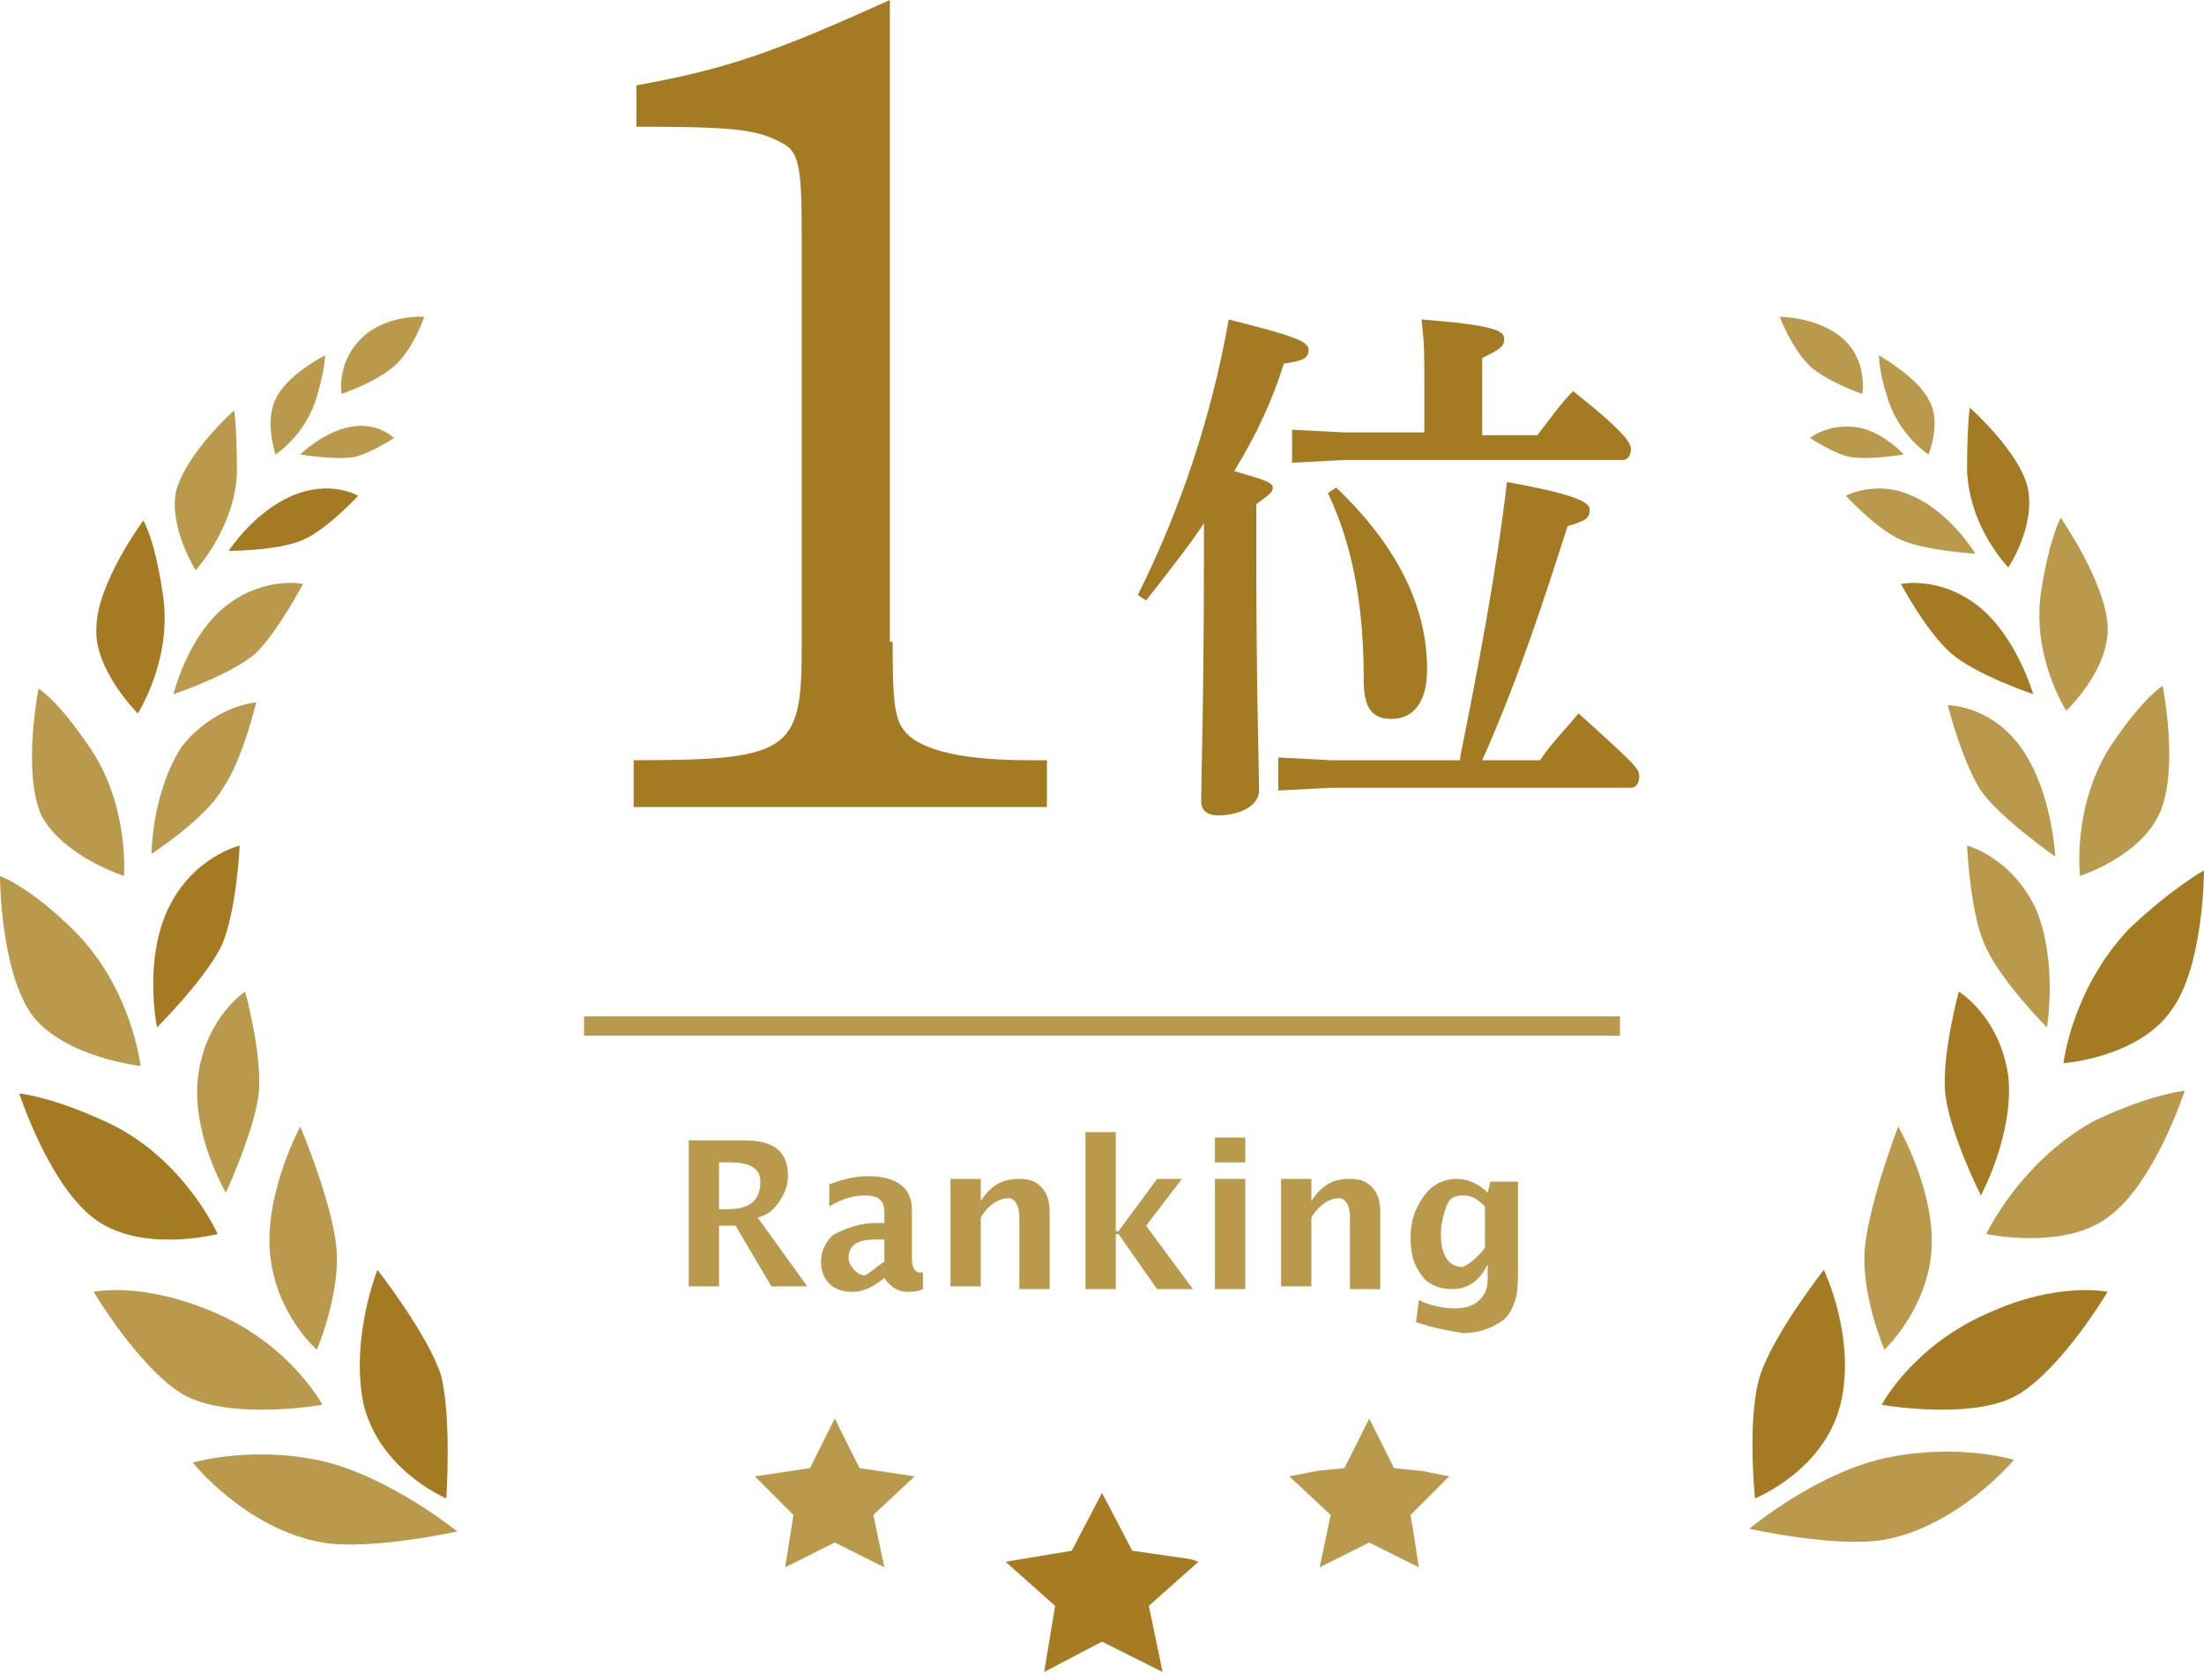 <?xml version="1.0" encoding="utf-8"?>
<!-- Generator: Adobe Illustrator 26.3.1, SVG Export Plug-In . SVG Version: 6.00 Build 0)  -->
<svg version="1.1" id="レイヤー_1" xmlns="http://www.w3.org/2000/svg" xmlns:xlink="http://www.w3.org/1999/xlink" x="0px"
	 y="0px" viewBox="0 0 80 61" style="enable-background:new 0 0 80 61;" xml:space="preserve">
<style type="text/css">
	.st0{fill:#B99A4C;}
	.st1{fill:#A77B22;}
	.st2{fill:#A47A23;}
</style>
<g>
	<g>
		<polygon class="st0" points="31.2,53.3 30.3,51.5 29.4,53.3 27.4,53.6 28.8,55 28.5,56.9 28.5,56.9 28.5,56.9 30.3,56 32.1,56.9 
			32.1,56.9 32.1,56.9 31.7,55 33.2,53.6 		"/>
		<polygon class="st1" points="43.2,56.6 41.1,56.3 40,54.2 38.9,56.3 36.5,56.7 38.3,58.3 37.9,60.7 40,59.6 42.2,60.7 42.2,60.7 
			41.7,58.3 43.5,56.7 		"/>
		<polygon class="st0" points="51.6,53.4 50.6,53.3 49.7,51.5 48.8,53.3 47.8,53.4 46.8,53.6 48.3,55 47.9,56.9 49.7,56 51.5,56.9 
			51.3,55.6 51.2,55 52.6,53.6 		"/>
	</g>
	<g>
		<g>
			<path class="st2" d="M66.8,51c0.6-2.4-0.6-4.9-0.6-4.9s-1.8,2.3-2.3,3.8c-0.5,1.5-0.2,4.5-0.2,4.5S66.2,53.4,66.8,51L66.8,51z"/>
			<path class="st2" d="M72.1,47.7c-2.7,1.2-3.8,3.3-3.8,3.3s3.4,0.6,5-0.4c1.6-1,3.2-3.7,3.2-3.7S74.7,46.5,72.1,47.7L72.1,47.7z"
				/>
			<path class="st2" d="M71.1,36c0,0-0.6,2.2-0.5,3.6c0.1,1.4,1.3,3.8,1.3,3.8s1.2-2.2,1-4.3C72.6,36.9,71.1,36,71.1,36z"/>
			<path class="st2" d="M77.3,33.7c-2.1,2.2-2.4,4.9-2.4,4.9s2.7-0.2,3.9-1.9c1.2-1.6,1.2-5.1,1.2-5.1S78.9,32.2,77.3,33.7
				L77.3,33.7z"/>
			<path class="st2" d="M71.8,22c-1.4-1.1-2.8-0.8-2.8-0.8s0.9,1.7,1.8,2.5c0.9,0.8,3,1.5,3,1.5S73.2,23.1,71.8,22L71.8,22z"/>
			<path class="st2" d="M72.9,20.6c0,0,1-1.5,0.7-2.9c-0.3-1.3-2.1-2.9-2.1-2.9s-0.1,0.6-0.1,2.3C71.5,19.2,72.9,20.6,72.9,20.6z"/>
			<g>
				<path class="st0" d="M68.6,52.9c-2.6,0.5-5.1,2.6-5.1,2.6s3.1,0.7,4.9,0.4c2.7-0.5,4.7-2.9,4.7-2.9S71.2,52.4,68.6,52.9
					L68.6,52.9z"/>
				<path class="st0" d="M67.7,45.2c-0.2,1.7,0.7,3.8,0.7,3.8s1.5-1.4,1.7-3.5c0.2-2.2-1.2-4.6-1.2-4.6S67.9,43.5,67.7,45.2
					L67.7,45.2z"/>
				<path class="st0" d="M72.1,44.8c0,0,2.8,0.6,4.4-0.6c1.7-1.2,2.8-4.6,2.8-4.6s-1.2,0.1-3.3,1.1C73.3,42.2,72.1,44.8,72.1,44.8z"
					/>
				<path class="st0" d="M73.9,33c-0.9-1.9-2.5-2.3-2.5-2.3s0.1,2.3,0.6,3.5c0.5,1.3,2.3,3.1,2.3,3.1S74.7,34.9,73.9,33L73.9,33z"/>
				<path class="st0" d="M73.4,27.2c-1.1-1.6-2.7-1.6-2.7-1.6s0.5,2,1.2,3.1c0.7,1,2.7,2.4,2.7,2.4S74.5,28.8,73.4,27.2L73.4,27.2z"
					/>
				<path class="st0" d="M75.5,31.8c0,0,2.2-0.7,2.9-2.3c0.7-1.6,0.1-4.6,0.1-4.6s-0.7,0.4-1.9,2.2C75.2,29.3,75.5,31.8,75.5,31.8z"
					/>
				<path class="st0" d="M76.5,22.7c-0.1-1.6-1.7-3.9-1.7-3.9s-0.4,0.7-0.7,2.6c-0.4,2.4,0.9,4.4,0.9,4.4S76.6,24.3,76.5,22.7
					L76.5,22.7z"/>
				<path class="st0" d="M67,18c0,0,1.1,1.2,2,1.6c0.9,0.4,2.7,0.5,2.7,0.5s-0.9-1.5-2.3-2.1C68.1,17.4,67,18,67,18L67,18z"/>
				<path class="st0" d="M69.1,16.5c0,0-0.8-0.9-1.8-1s-1.6,0.4-1.6,0.4s0.9,0.6,1.5,0.7C67.9,16.7,69.1,16.5,69.1,16.5z"/>
				<path class="st0" d="M70,16.5c0,0,0.5-1.2,0-2c-0.4-0.8-1.8-1.6-1.8-1.6s0,0.6,0.3,1.5C68.9,15.8,70,16.5,70,16.5L70,16.5z"/>
				<path class="st0" d="M65.7,13.3c0.7,0.6,1.9,1,1.9,1s0.2-1.2-0.7-2s-2.3-0.8-2.3-0.8S65,12.6,65.7,13.3L65.7,13.3z"/>
			</g>
		</g>
		<g>
			<path class="st2" d="M13.2,51c0.6,2.4,3,3.4,3,3.4s0.2-3-0.2-4.5c-0.5-1.5-2.3-3.8-2.3-3.8S12.7,48.6,13.2,51L13.2,51z"/>
			<path class="st2" d="M7.9,44.8c0,0-1.2-2.7-3.9-4c-2.1-1-3.3-1.1-3.3-1.1s1.1,3.4,2.8,4.6C5.2,45.5,7.9,44.8,7.9,44.8z"/>
			<path class="st2" d="M8.1,34.2c0.5-1.3,0.6-3.5,0.6-3.5S7,31.1,6.1,33s-0.4,4.3-0.4,4.3S7.6,35.4,8.1,34.2L8.1,34.2z"/>
			<path class="st2" d="M5,25.9c0,0,1.3-2,0.9-4.4c-0.3-2-0.7-2.6-0.7-2.6s-1.7,2.3-1.7,3.9C3.4,24.3,5,25.9,5,25.9z"/>
			<path class="st2" d="M11,19.6c0.9-0.4,2-1.6,2-1.6s-1-0.6-2.4,0S8.3,20,8.3,20S10.1,20,11,19.6L11,19.6z"/>
			<g>
				<path class="st0" d="M7,53.1c0,0,1.9,2.4,4.7,2.9c1.7,0.3,4.9-0.4,4.9-0.4s-2.6-2.1-5.1-2.6S7,53.1,7,53.1L7,53.1z"/>
				<path class="st0" d="M9.8,45.5c0.2,2.2,1.7,3.5,1.7,3.5s0.9-2.1,0.7-3.8c-0.2-1.7-1.3-4.3-1.3-4.3S9.6,43.3,9.8,45.5L9.8,45.5z"
					/>
				<path class="st0" d="M11.7,51c0,0-1.1-2.1-3.8-3.3s-4.5-0.8-4.5-0.8s1.6,2.7,3.2,3.7C8.3,51.6,11.7,51,11.7,51L11.7,51z"/>
				<path class="st0" d="M9.4,39.6C9.5,38.2,8.9,36,8.9,36s-1.4,0.9-1.7,3c-0.3,2.1,1,4.3,1,4.3S9.3,40.9,9.4,39.6z"/>
				<path class="st0" d="M5.1,38.7c0,0-0.3-2.8-2.4-4.9c-1.6-1.6-2.7-2-2.7-2s0,3.5,1.2,5.1C2.4,38.4,5.1,38.7,5.1,38.7L5.1,38.7z"
					/>
				<path class="st0" d="M8.1,28.6c0.7-1,1.2-3.1,1.2-3.1s-1.5,0.1-2.7,1.6C5.5,28.8,5.5,31,5.5,31S7.5,29.7,8.1,28.6L8.1,28.6z"/>
				<path class="st0" d="M4.5,31.8c0,0,0.2-2.5-1.2-4.6c-1.2-1.8-1.9-2.2-1.9-2.2s-0.6,3,0.1,4.6C2.3,31.1,4.5,31.8,4.5,31.8z"/>
				<path class="st0" d="M11,21.2c0,0-1.4-0.3-2.8,0.8s-1.9,3.2-1.9,3.2s2.1-0.7,3-1.5C10.1,22.9,11,21.2,11,21.2z"/>
				<path class="st0" d="M8.6,17.2c0-1.7-0.1-2.3-0.1-2.3s-1.7,1.5-2.1,2.9c-0.3,1.3,0.7,2.9,0.7,2.9S8.5,19.2,8.6,17.2z"/>
				<path class="st0" d="M12.7,15.5c-1,0.2-1.8,1-1.8,1s1.2,0.2,1.9,0.1c0.6-0.1,1.5-0.7,1.5-0.7S13.7,15.3,12.7,15.5z"/>
				<path class="st0" d="M11.5,14.4c0.3-1,0.3-1.5,0.3-1.5s-1.4,0.7-1.8,1.6c-0.4,0.8,0,2,0,2S11.1,15.8,11.5,14.4L11.5,14.4z"/>
				<path class="st0" d="M14.3,13.3c0.7-0.6,1.1-1.8,1.1-1.8s-1.4-0.1-2.3,0.8c-0.9,0.9-0.7,2-0.7,2S13.6,13.9,14.3,13.3L14.3,13.3z
					"/>
			</g>
		</g>
	</g>
	<g>
		<g>
			<path class="st2" d="M41.3,21.6c1.6-3.2,2.7-6.6,3.3-10c2.4,0.6,2.9,0.8,2.9,1.1c0,0.3-0.2,0.4-0.9,0.5c-0.4,1.3-1,2.6-1.8,3.9
				c1,0.3,1.4,0.4,1.4,0.6c0,0.2-0.2,0.3-0.6,0.6v1.8c0,4.9,0.1,7.9,0.1,8.6c0,0.5-0.6,0.9-1.5,0.9c-0.4,0-0.6-0.2-0.6-0.5
				c0-0.8,0.1-3.8,0.1-9V19c-0.6,0.9-1.4,1.9-2.1,2.8L41.3,21.6z M53,27.5c0.6-3,1.3-6.6,1.7-10c2.8,0.5,3,0.8,3,1
				c0,0.3-0.1,0.4-0.8,0.6c-0.8,2.5-1.8,5.6-3.1,8.5h2.1c0.4-0.6,0.9-1.1,1.4-1.7c2.1,1.9,2.2,2,2.2,2.3c0,0.2-0.1,0.4-0.3,0.4H48.3
				l-1.9,0.1v-1.2l1.9,0.1H53z M51.7,13.9c0-1.1,0-1.4-0.1-2.3c2.6,0.2,3,0.4,3,0.7c0,0.3-0.2,0.4-0.8,0.7v2.8h2
				c0.4-0.5,0.8-1.1,1.3-1.6c1.9,1.5,2.1,1.9,2.1,2.1c0,0.2-0.1,0.4-0.3,0.4H48.8l-1.9,0.1v-1.2l1.9,0.1h2.9V13.9z M48.5,17.7
				c2.2,2.1,3.3,4.3,3.3,6.6c0,1.2-0.5,1.8-1.3,1.8c-0.7,0-1-0.4-1-1.4c0-2.4-0.3-4.7-1.3-6.8L48.5,17.7z"/>
		</g>
		<g>
			<path class="st2" d="M32.4,23.3c0,2.6,0.1,3,0.7,3.5c0.7,0.5,2,0.8,4.3,0.8H38v1.7H23v-1.7c5.6,0,6.1-0.3,6.1-4V8.4
				c0-2.3-0.1-2.9-0.7-3.2c-0.9-0.5-1.7-0.6-5.3-0.6V3.1c3.3-0.6,5-1.2,9.2-3.1V23.3z"/>
		</g>
	</g>
	<g>
		<path class="st0" d="M25,46.8v-5.4h2c1.1,0,1.6,0.4,1.6,1.3c0,0.3-0.1,0.6-0.3,0.9c-0.2,0.3-0.4,0.5-0.8,0.6l1.8,2.5H28l-1.3-2.2
			h-0.6v2.2H25z M26.1,43.9h0.3c0.8,0,1.2-0.3,1.2-1c0-0.5-0.4-0.7-1.1-0.7h-0.4V43.9z"/>
		<path class="st0" d="M32.1,46.4c-0.4,0.3-0.7,0.5-1.2,0.5c-0.3,0-0.6-0.1-0.8-0.3c-0.2-0.2-0.3-0.5-0.3-0.8c0-0.4,0.2-0.8,0.5-1
			c0.4-0.2,0.9-0.4,1.5-0.4h0.3V44c0-0.4-0.2-0.6-0.7-0.6c-0.4,0-0.8,0.1-1.3,0.4V43c0.5-0.2,1-0.3,1.4-0.3c1,0,1.6,0.4,1.6,1.2v1.8
			c0,0.3,0.1,0.5,0.3,0.5c0,0,0.1,0,0.1,0l0,0.6c-0.2,0.1-0.4,0.1-0.6,0.1C32.6,46.9,32.3,46.7,32.1,46.4L32.1,46.4z M32.1,45.8V45
			h-0.3c-0.7,0-1,0.2-1,0.7c0,0.1,0.1,0.3,0.2,0.4c0.1,0.1,0.2,0.2,0.4,0.2C31.6,46.2,31.8,46,32.1,45.8z"/>
		<path class="st0" d="M34.5,46.8v-4h1.1v0.8c0.4-0.6,0.8-0.8,1.4-0.8c0.4,0,0.6,0.1,0.8,0.3s0.3,0.5,0.3,0.9v2.8H37v-2.6
			c0-0.5-0.2-0.7-0.4-0.7c-0.3,0-0.7,0.2-1,0.7v2.5H34.5z"/>
		<path class="st0" d="M39.4,46.8v-5.7h1.1v3.6h0.1l1.4-1.9h0.9l-1.3,1.7l1.7,2.3H42l-1.4-2h-0.1v2H39.4z"/>
		<path class="st0" d="M44.1,42.2v-0.9h1.1v0.9H44.1z M44.1,46.8v-4h1.1v4H44.1z"/>
		<path class="st0" d="M46.5,46.8v-4h1.1v0.8c0.4-0.6,0.8-0.8,1.4-0.8c0.4,0,0.6,0.1,0.8,0.3c0.2,0.2,0.3,0.5,0.3,0.9v2.8H49v-2.6
			c0-0.5-0.2-0.7-0.4-0.7c-0.3,0-0.7,0.2-1,0.7v2.5H46.5z"/>
		<path class="st0" d="M51.4,48l0.1-0.8c0.4,0.2,0.9,0.3,1.3,0.3c0.4,0,0.7-0.1,0.9-0.3c0.2-0.2,0.3-0.4,0.3-0.8v-0.5
			c-0.3,0.6-0.7,0.9-1.3,0.9c-0.5,0-0.9-0.2-1.1-0.5c-0.3-0.4-0.4-0.8-0.4-1.4c0-0.6,0.2-1.1,0.5-1.5c0.3-0.4,0.7-0.6,1.2-0.6
			c0.4,0,0.8,0.2,1.1,0.5l0.1-0.4h1v3c0,0.6,0,1-0.1,1.3c-0.1,0.3-0.2,0.5-0.4,0.7c-0.4,0.3-0.9,0.5-1.5,0.5
			C52.5,48.3,52,48.2,51.4,48z M53.9,45.3v-1.5c-0.3-0.3-0.5-0.4-0.8-0.4c-0.3,0-0.5,0.1-0.6,0.4s-0.2,0.6-0.2,1
			c0,0.8,0.3,1.2,0.8,1.2C53.3,45.9,53.6,45.7,53.9,45.3z"/>
	</g>
	<rect x="21.2" y="36.9" class="st0" width="37.6" height="0.7"/>
</g>
</svg>
